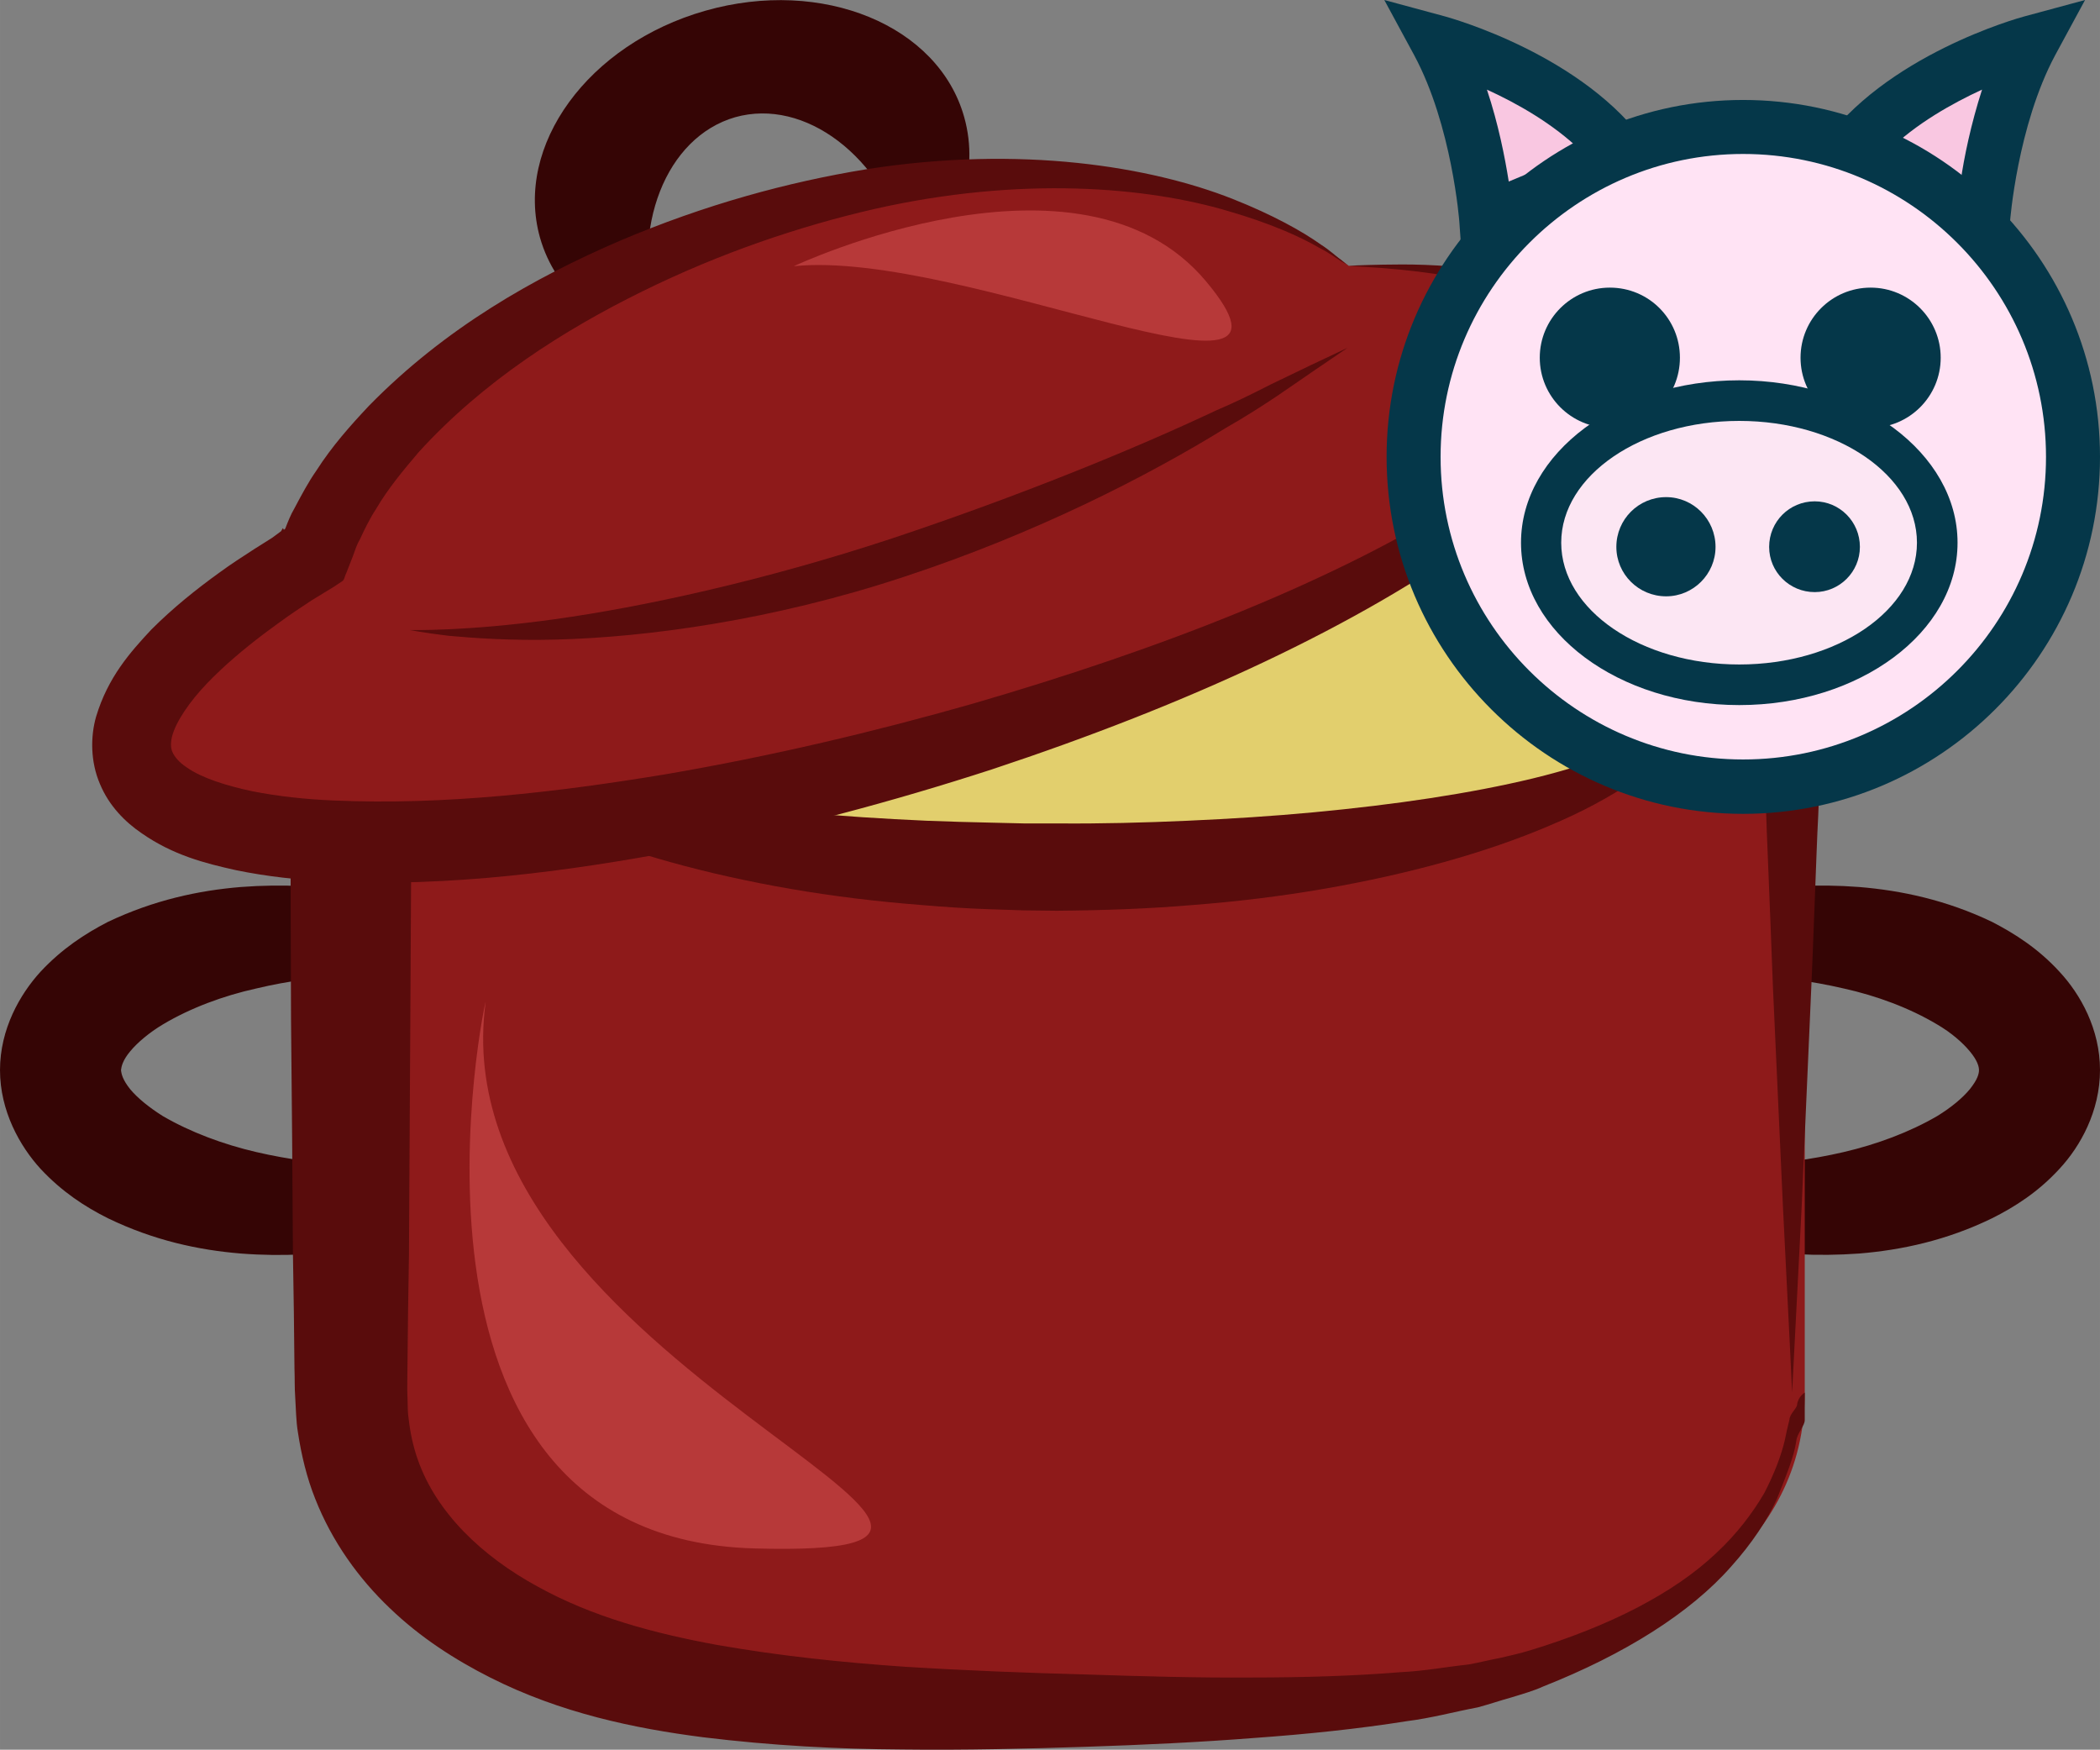 <?xml version="1.0" encoding="UTF-8" standalone="no"?>
<svg
   xmlns:dc="http://purl.org/dc/elements/1.1/"
   xmlns:cc="http://creativecommons.org/ns#"
   xmlns:rdf="http://www.w3.org/1999/02/22-rdf-syntax-ns#"
   xmlns:svg="http://www.w3.org/2000/svg"
   xmlns="http://www.w3.org/2000/svg"
   id="svg59"
   viewBox="0 0 5484 4568.526"
   style="clip-rule:evenodd;fill-rule:evenodd;image-rendering:optimizeQuality;shape-rendering:geometricPrecision;text-rendering:geometricPrecision"
   version="1.1"
   height="45.685mm"
   width="54.84mm"
   xml:space="preserve"><rect x="0" y="0" width="5484" height="4568.526" fill="#808080" stroke="none"/>
 <defs
   id="defs4">
  <style
   id="style2"
   type="text/css">
   <![CDATA[
    .fil6 {fill:#053749;fill-rule:nonzero}
    .fil0 {fill:#350505;fill-rule:nonzero}
    .fil2 {fill:#590C0C;fill-rule:nonzero}
    .fil1 {fill:#8E1A1A;fill-rule:nonzero}
    .fil3 {fill:#B73939;fill-rule:nonzero}
    .fil4 {fill:#E2CF6D;fill-rule:nonzero}
    .fil5 {fill:#F9C7E1;fill-rule:nonzero}
    .fil8 {fill:#FCE6F3;fill-rule:nonzero}
    .fil7 {fill:#FFE3F4;fill-rule:nonzero}
   ]]>
  </style>
 </defs>
 <g
   transform="translate(-7750,-12495)"
   id="Vrstva_x0020_1">
  <g
   id="_680100152">
   <path
   style="fill:#350505;fill-rule:nonzero"
   id="path7"
   d="m 9256,15289 c -2,2 -3,-53 -61,-108 -54,-57 -160,-106 -297,-127 -137,-21 -307,-19 -479,22 -86,19 -172,51 -244,94 -35,21 -66,47 -85,70 -20,24 -23,40 -24,49 1,10 4,25 24,50 19,23 50,48 85,70 72,42 158,74 244,94 172,40 342,43 479,21 137,-21 243,-70 297,-126 58,-56 59,-111 61,-109 0,0 2,12 4,35 0,12 -2,26 -4,44 -5,16 -9,37 -20,58 -38,86 -142,184 -292,250 -149,67 -344,109 -565,92 -110,-9 -227,-34 -347,-92 -60,-30 -120,-69 -176,-129 -54,-59 -106,-151 -106,-258 0,-107 52,-198 106,-257 56,-60 116,-99 176,-130 120,-57 237,-82 347,-91 221,-17 416,25 565,92 150,66 254,164 292,250 11,20 15,41 20,58 2,17 4,32 4,43 -2,23 -4,35 -4,35 z"
   class="fil0" />
   <path
   style="fill:#350505;fill-rule:nonzero"
   id="path9"
   d="m 11728,15289 c 0,0 -1,-12 -3,-35 0,-11 2,-26 4,-43 5,-17 8,-38 19,-58 38,-86 142,-184 292,-250 150,-67 344,-109 565,-92 110,9 228,34 347,91 60,31 121,70 176,130 55,59 106,150 106,257 0,107 -51,199 -106,258 -55,60 -116,99 -176,129 -119,58 -237,83 -347,92 -221,16 -415,-25 -565,-92 -150,-67 -254,-164 -292,-251 -11,-20 -14,-41 -19,-57 -2,-18 -4,-32 -4,-44 2,-23 3,-35 3,-35 3,-2 3,53 61,109 54,56 160,105 298,126 136,22 306,19 478,-21 86,-20 172,-52 244,-94 36,-22 66,-47 85,-70 20,-25 24,-40 24,-50 0,-9 -4,-25 -24,-49 -19,-23 -49,-49 -85,-70 -72,-43 -158,-75 -244,-94 -172,-40 -342,-43 -478,-22 -138,22 -244,71 -298,127 -58,55 -58,110 -61,108 z"
   class="fil0" />
   <path
   style="fill:#8e1a1a;fill-rule:nonzero"
   id="path11"
   d="m 12463,16131 c 0,404 -365,613 -718,732 -295,98 -897,98 -1188,98 -299,0 -826,0 -1192,-98 -359,-97 -712,-328 -712,-732 v -1585 c 0,-404 343,-710 715,-710 h 2360 c 373,0 735,306 735,710 z"
   class="fil1" />
   <path
   style="fill:#590c0c;fill-rule:nonzero"
   id="path13"
   d="m 12430,16131 c 0,0 -8,-173 -24,-486 -7,-156 -16,-348 -26,-570 -4,-111 -9,-230 -14,-356 -3,-62 -4,-130 -8,-192 -3,-60 -18,-120 -38,-179 -21,-59 -52,-115 -89,-168 -38,-52 -86,-99 -139,-139 -53,-40 -113,-72 -177,-91 -66,-21 -129,-29 -203,-27 -327,8 -677,17 -1045,26 -368,7 -755,13 -1156,17 -49,1 -99,2 -149,2 -38,2 -77,7 -114,17 -76,20 -148,58 -211,110 -127,105 -207,267 -212,433 -2,426 -5,841 -7,1242 -2,100 -3,200 -4,299 0,23 -1,52 0,71 1,19 0,39 3,58 4,37 12,74 24,108 49,140 169,253 312,331 144,80 306,123 470,153 165,29 330,46 491,57 161,10 318,16 469,20 152,5 296,9 434,8 138,0 269,-4 392,-14 62,-3 119,-14 176,-20 28,-5 55,-12 82,-17 26,-6 53,-12 79,-20 207,-63 375,-149 485,-253 56,-52 96,-106 126,-157 27,-52 45,-100 54,-139 4,-20 8,-38 12,-53 1,-16 19,-29 20,-39 2,-21 20,-32 20,-32 v 32 40 c 0,15 -20,34 -22,54 -6,42 -27,92 -50,150 -25,56 -66,118 -120,178 -107,122 -280,230 -490,313 -26,12 -55,20 -84,29 -29,8 -58,18 -88,26 -59,11 -121,28 -185,36 -126,20 -260,34 -400,44 -141,11 -288,18 -440,23 -153,5 -312,9 -478,7 -167,-1 -340,-10 -520,-32 -179,-23 -372,-63 -556,-156 -91,-46 -182,-104 -262,-181 -81,-77 -151,-174 -195,-286 -22,-55 -36,-114 -45,-173 -5,-30 -5,-60 -7,-90 -2,-29 -1,-50 -2,-76 -1,-99 -2,-199 -4,-299 -1,-201 -3,-406 -5,-614 0,-104 -1,-209 -1,-314 0,-53 0,-106 0,-159 v -80 c 0,-28 -1,-49 1,-84 7,-261 133,-509 329,-666 97,-79 212,-138 334,-168 60,-15 123,-22 186,-23 51,0 102,0 152,1 401,4 788,10 1156,18 368,9 718,17 1045,25 186,3 369,75 497,188 65,56 121,119 165,188 42,70 75,143 97,217 19,75 32,150 30,224 0,70 -5,132 -7,196 -5,126 -9,245 -14,356 -10,222 -18,414 -25,570 -16,313 -25,486 -25,486 z"
   class="fil2" />
   <path
   style="fill:#b73939;fill-rule:nonzero"
   id="path15"
   d="m 9018,15113 c 6,-44 -309,1397 702,1425 1011,28 -829,-480 -702,-1425 z"
   class="fil3" />
   <path
   style="fill:#e2cf6d;fill-rule:nonzero"
   id="path17"
   d="m 12210,14266 c 0,272 -761,493 -1699,493 -939,0 -1700,-221 -1700,-493 0,-273 761,-494 1700,-494 938,0 1699,221 1699,494 z"
   class="fil4" />
   <path
   style="fill:#590c0c;fill-rule:nonzero"
   id="path19"
   d="m 12210,14247 c 0,0 1,3 1,11 1,7 2,17 0,32 -4,28 -17,71 -51,114 -33,44 -82,90 -144,130 -62,42 -136,82 -220,117 -166,71 -370,127 -590,165 -110,19 -224,33 -341,42 -117,10 -235,14 -355,15 l -87,-1 -90,-3 c -59,-2 -118,-6 -177,-11 -116,-9 -231,-23 -341,-42 -220,-38 -423,-94 -590,-165 -83,-35 -157,-75 -219,-117 -63,-40 -112,-86 -145,-130 -33,-43 -47,-86 -50,-114 -2,-14 -1,-25 -1,-33 1,-7 1,-10 1,-10 1,-1 2,15 12,39 10,25 34,57 71,87 75,61 208,113 373,153 164,41 362,70 574,90 107,10 217,17 329,22 56,2 113,4 170,5 l 84,2 h 88 c 112,1 227,-2 339,-7 112,-5 223,-12 329,-22 213,-20 410,-49 575,-89 164,-40 297,-93 372,-154 38,-30 61,-62 71,-86 6,-12 8,-23 10,-30 1,-7 2,-10 2,-10 z"
   class="fil2" />
   <path
   style="fill:#350505;fill-rule:nonzero"
   id="path21"
   d="m 9592,12523 c -306,87 -499,352 -432,592 41,145 168,248 329,287 -10,-23 -19,-47 -26,-72 -67,-241 26,-477 207,-529 182,-51 384,102 451,343 7,25 12,50 16,75 117,-119 172,-272 131,-418 -67,-240 -370,-365 -676,-278 z"
   class="fil0" />
   <path
   style="fill:#8e1a1a;fill-rule:nonzero"
   id="path23"
   d="m 11272,13189 c -274,-215 -822,-332 -1460,-151 -655,185 -1124,552 -1242,908 -329,195 -512,390 -471,537 81,289 1003,280 2059,-18 1057,-299 1847,-776 1767,-1064 -41,-143 -287,-213 -653,-212 z"
   class="fil1" />
   <path
   style="fill:#590c0c;fill-rule:nonzero"
   id="path25"
   d="m 11272,13189 c 0,0 31,-2 90,-3 59,-1 147,-2 260,14 56,8 119,21 186,49 33,15 67,34 97,63 31,29 55,74 58,123 3,48 -11,96 -32,138 -21,42 -50,80 -81,116 -63,73 -138,137 -221,199 -334,243 -779,447 -1289,616 -256,83 -529,157 -818,212 -289,54 -592,95 -913,81 -80,-5 -161,-13 -243,-30 -81,-18 -164,-39 -247,-97 -41,-28 -84,-70 -108,-128 -25,-58 -25,-124 -10,-176 31,-103 89,-168 144,-227 57,-57 117,-105 178,-149 30,-22 61,-42 92,-62 l 46,-29 23,-17 4,-7 1,-1 2,4 c 2,-1 2,0 4,-3 7,-18 14,-36 24,-53 18,-34 36,-68 57,-98 41,-64 89,-118 138,-170 199,-203 431,-334 654,-430 223,-95 441,-154 644,-187 407,-64 745,-6 956,77 106,42 183,85 232,120 25,16 41,32 54,41 11,10 18,14 18,14 0,0 -7,-4 -20,-12 -13,-8 -31,-22 -57,-35 -51,-30 -131,-65 -238,-96 -212,-63 -541,-92 -925,-5 -191,44 -398,113 -605,215 -205,101 -416,235 -584,420 -40,47 -80,95 -111,148 -17,26 -30,53 -43,81 -8,13 -12,28 -17,41 l -18,46 c -4,7 -4,17 -11,21 l -21,14 -59,36 -42,28 c -28,19 -55,39 -82,59 -54,41 -105,84 -149,130 -44,46 -81,99 -91,139 -4,19 -3,31 2,41 5,11 16,25 37,39 40,28 105,48 171,62 66,13 138,21 211,24 292,13 587,-22 866,-68 281,-48 549,-112 802,-184 503,-146 948,-322 1281,-532 82,-54 158,-109 218,-170 60,-60 108,-129 109,-194 3,-65 -54,-114 -109,-144 -58,-30 -117,-48 -171,-61 -108,-24 -196,-32 -254,-37 -59,-4 -90,-6 -90,-6 z"
   class="fil2" />
   <path
   style="fill:#590c0c;fill-rule:nonzero"
   id="path27"
   d="m 11269,13403 c 0,0 -30,21 -85,58 -27,19 -60,41 -99,68 -39,26 -84,55 -135,84 -201,124 -495,275 -839,388 -344,114 -673,158 -910,164 -118,3 -214,-4 -280,-10 -66,-8 -101,-15 -101,-15 0,0 36,1 102,-2 65,-3 160,-10 275,-26 231,-32 545,-100 882,-211 336,-112 634,-234 846,-334 54,-23 102,-47 143,-68 42,-20 79,-38 108,-52 60,-28 93,-44 93,-44 z"
   class="fil2" />
   <path
   style="fill:#b73939;fill-rule:nonzero"
   id="path29"
   d="m 9823,13190 c 0,0 748,-352 1076,39 328,391 -631,-84 -1076,-39 z"
   class="fil3" />
  </g>
 </g>
 <g
   transform="translate(-7750,-12495)"
   id="Vrstva_x0020_1_0">
  <path
   style="fill:#f9c7e1;fill-rule:nonzero"
   id="path34"
   d="m 12928,13070 c 0,0 19,-264 127,-464 0,0 -339,92 -492,312 z"
   class="fil5" />
  <path
   style="fill:#053749;fill-rule:nonzero"
   id="path36"
   d="m 12680,12890 190,79 c 9,-63 27,-150 56,-240 -78,36 -173,89 -246,161 z m 312,283 -536,-224 49,-71 c 166,-239 516,-336 531,-340 l 159,-43 -78,144 c -99,185 -118,434 -118,436 z"
   class="fil6" />
  <path
   style="fill:#f9c7e1;fill-rule:nonzero"
   id="path38"
   d="m 11631,13070 c 0,0 -18,-264 -126,-464 0,0 339,92 491,312 z"
   class="fil5" />
  <path
   style="fill:#053749;fill-rule:nonzero"
   id="path40"
   d="m 11633,12729 c 30,90 47,177 57,240 l 190,-79 c -74,-72 -168,-125 -247,-161 z m -65,444 -7,-98 c 0,-2 -19,-252 -118,-436 l -78,-144 159,43 c 14,4 365,101 530,340 l 50,71 z"
   class="fil6" />
  <path
   style="fill:#ffe3f4;fill-rule:nonzero"
   id="path42"
   d="m 13163,13688 c 0,475 -385,861 -861,861 -475,0 -861,-386 -861,-861 0,-476 386,-861 861,-861 476,0 861,385 861,861 z"
   class="fil7" />
  <path
   style="fill:#053749;fill-rule:nonzero"
   id="path44"
   d="m 12302,12897 c -435,0 -790,355 -790,791 0,436 355,790 790,790 436,0 791,-354 791,-790 0,-436 -355,-791 -791,-791 z m 0,1723 c -513,0 -931,-418 -931,-932 0,-514 418,-932 931,-932 514,0 932,418 932,932 0,514 -418,932 -932,932 z"
   class="fil6" />
  <path
   style="fill:#fce6f3;fill-rule:nonzero"
   id="path46"
   d="m 12809,13912 c 0,205 -231,371 -517,371 -286,0 -518,-166 -518,-371 0,-205 232,-371 518,-371 286,0 517,166 517,371 z"
   class="fil8" />
  <path
   style="fill:#053749;fill-rule:nonzero"
   id="path48"
   d="m 12292,13594 c -256,0 -465,142 -465,318 0,176 209,318 465,318 256,0 464,-142 464,-318 0,-176 -208,-318 -464,-318 z m 0,742 c -315,0 -570,-190 -570,-424 0,-234 255,-424 570,-424 314,0 570,190 570,424 0,234 -256,424 -570,424 z"
   class="fil6" />
  <path
   style="fill:#053749;fill-rule:nonzero"
   id="path50"
   d="m 12137,13429 c 0,101 -81,183 -183,183 -101,0 -183,-82 -183,-183 0,-101 82,-183 183,-183 102,0 183,82 183,183 z"
   class="fil6" />
  <path
   style="fill:#053749;fill-rule:nonzero"
   id="path52"
   d="m 12818,13429 c 0,101 -82,183 -183,183 -101,0 -183,-82 -183,-183 0,-101 82,-183 183,-183 101,0 183,82 183,183 z"
   class="fil6" />
  <path
   style="fill:#053749;fill-rule:nonzero"
   id="path54"
   d="m 12230,13923 c 0,71 -58,129 -129,129 -72,0 -130,-58 -130,-129 0,-72 58,-130 130,-130 71,0 129,58 129,130 z"
   class="fil6" />
  <path
   style="fill:#053749;fill-rule:nonzero"
   id="path56"
   d="m 12607,13923 c 0,65 -53,118 -118,118 -66,0 -119,-53 -119,-118 0,-66 53,-119 119,-119 65,0 118,53 118,119 z"
   class="fil6" />
 </g>
</svg>